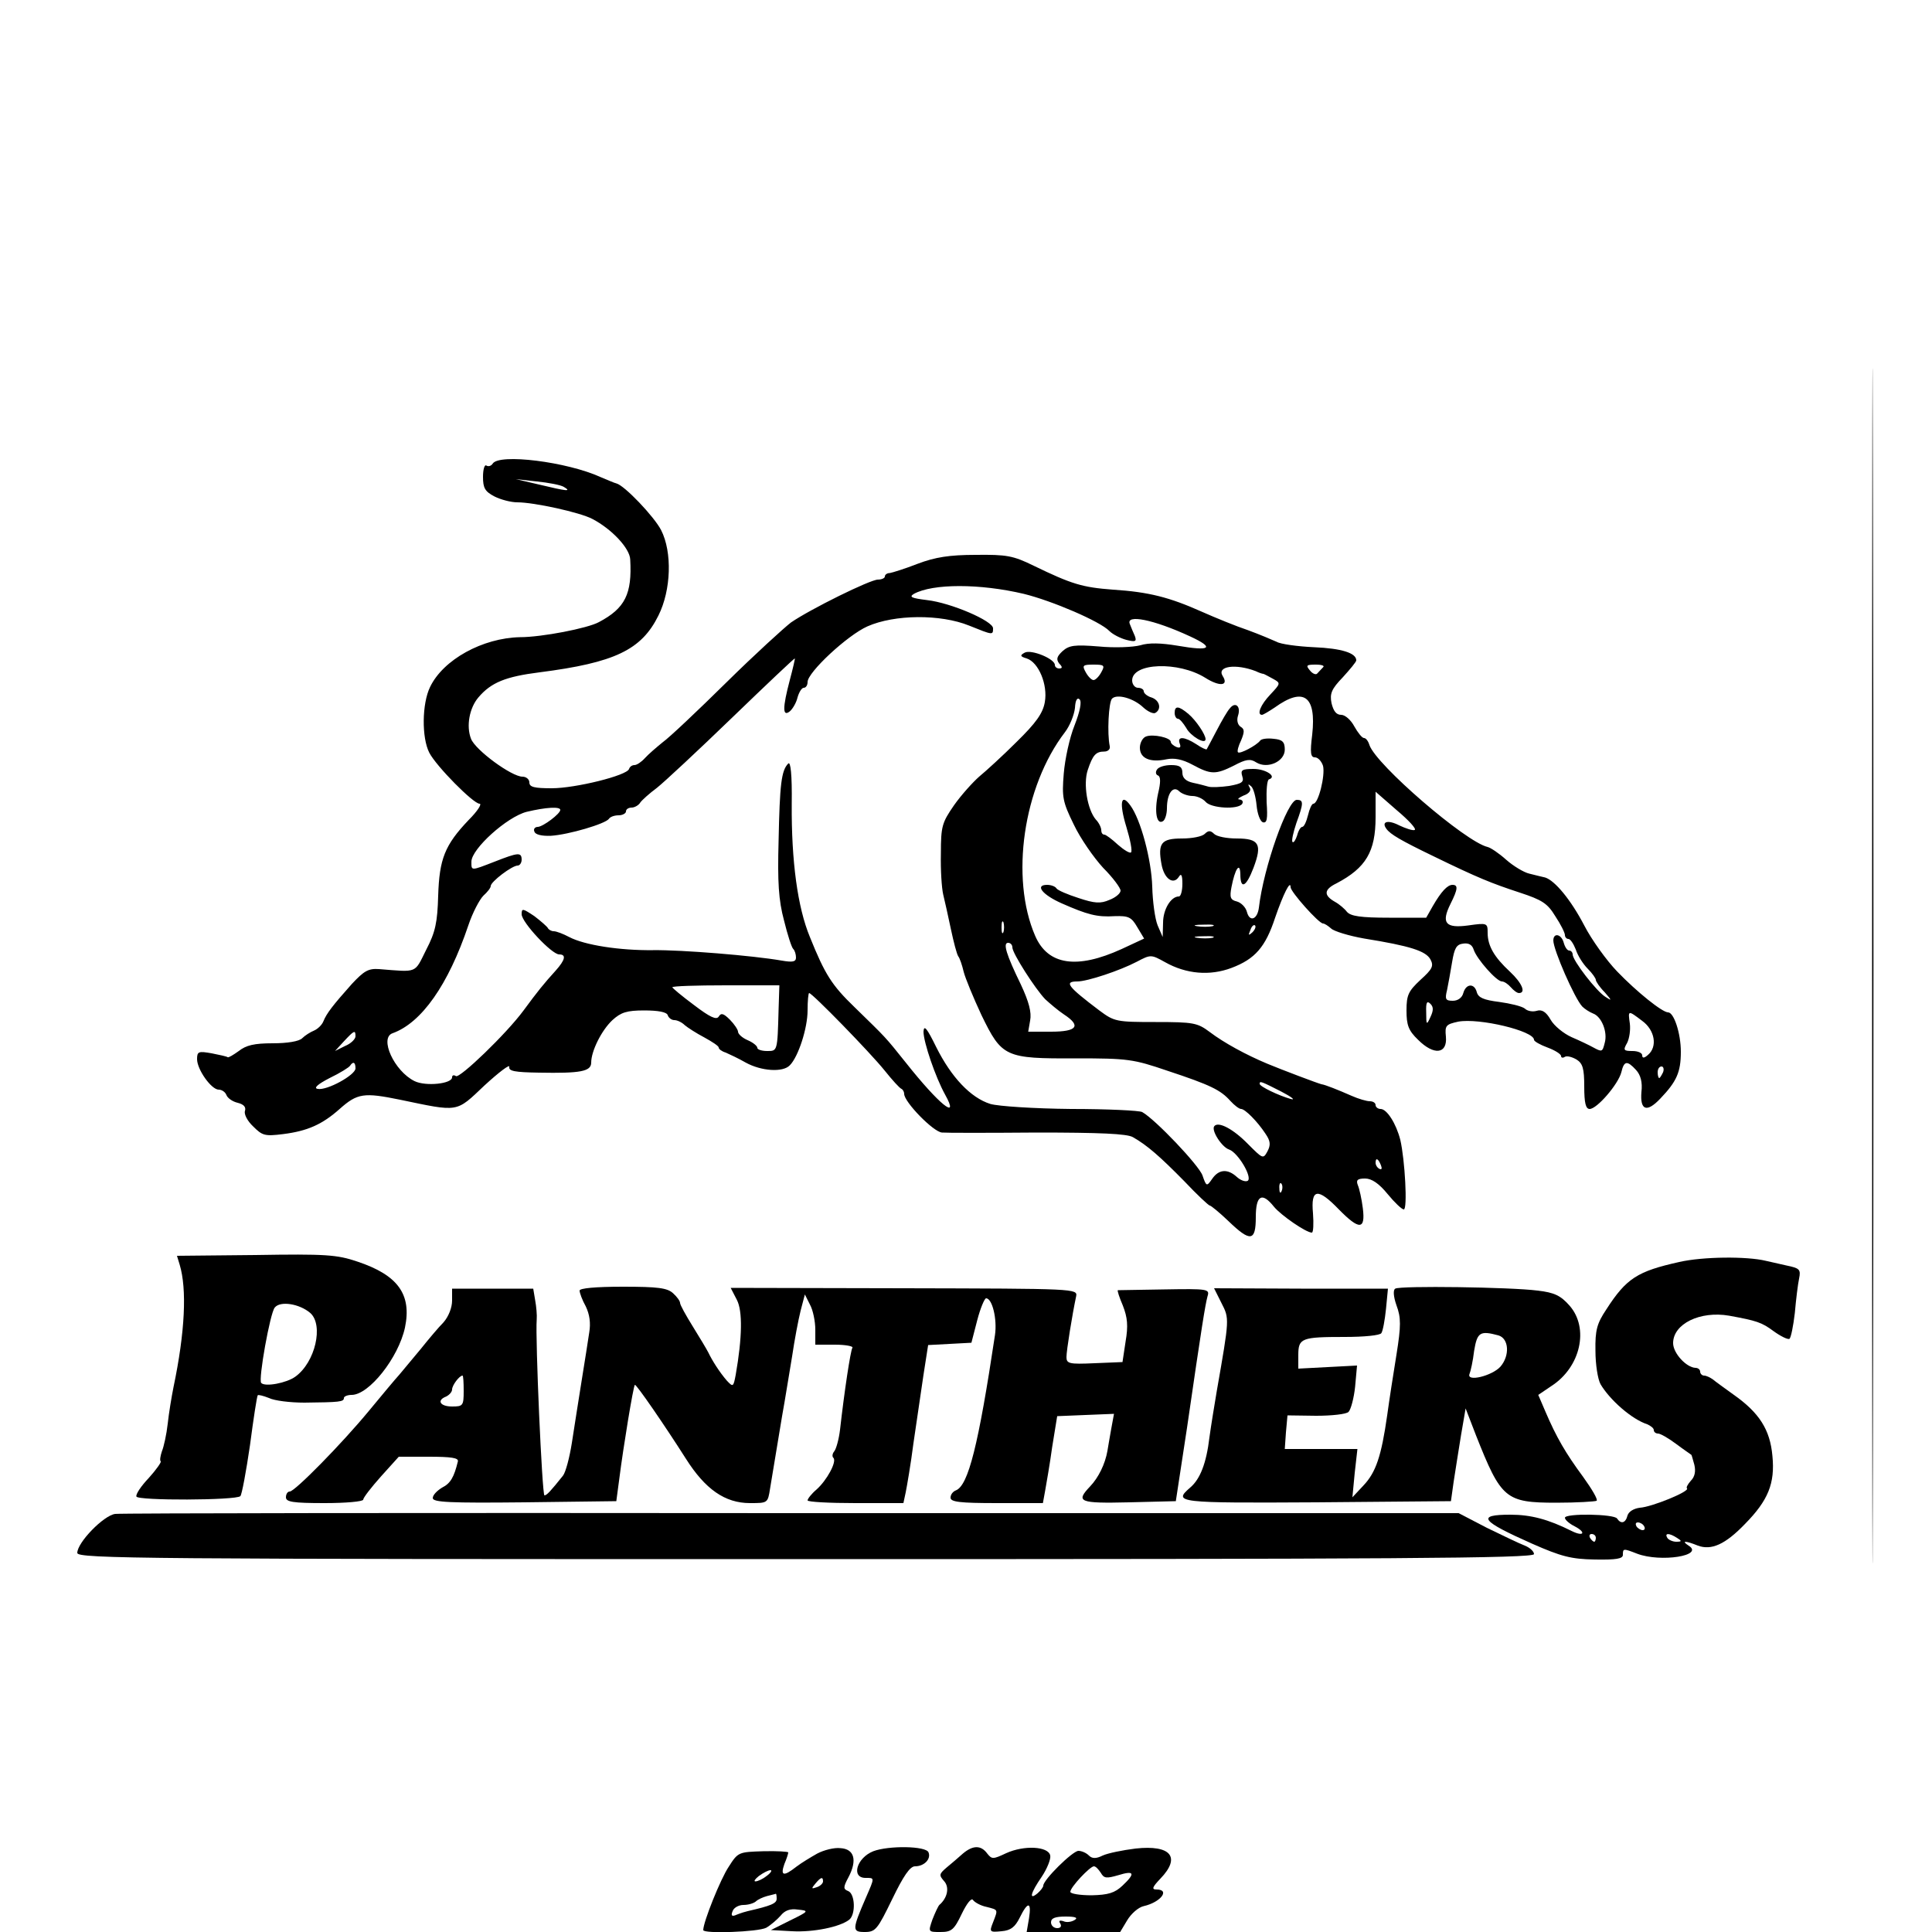 <?xml version="1.0" encoding="UTF-8" standalone="yes"?>
<svg version="1.0" xmlns="http://www.w3.org/2000/svg" width="500" height="500" viewBox="0 0 500 500" preserveAspectRatio="xMidYMid meet">
  <g transform="translate(0,500) scale(0.1,-0.1)" fill="#000000" stroke="none">
    <path d="M4845 2500 c0 -1378 1 -1941 2 -1252 2 688 2 1816 0 2505 -1 688 -2
125 -2 -1253z"/>
    <path d="M1275 3800 c-4 -6 -11 -8 -16 -5 -5 4 -9 -10 -9 -29 0 -29 5 -38 30
-51 16 -8 42 -15 59 -15 43 0 162 -26 194 -43 50 -26 97 -76 98 -105 5 -89
-13 -126 -81 -162 -29 -16 -148 -39 -204 -39 -97 -2 -199 -58 -233 -129 -21
-43 -22 -131 -2 -170 18 -35 114 -132 130 -132 7 0 -5 -19 -28 -42 -62 -65
-76 -101 -79 -196 -2 -69 -7 -94 -31 -140 -31 -62 -21 -58 -122 -50 -28 2 -39
-5 -70 -38 -50 -56 -66 -77 -74 -97 -4 -10 -15 -20 -24 -24 -10 -4 -24 -13
-31 -20 -8 -8 -38 -13 -76 -13 -48 0 -69 -5 -88 -20 -14 -10 -27 -18 -29 -16
-2 2 -21 6 -41 10 -34 6 -38 5 -38 -15 0 -27 37 -79 56 -79 8 0 17 -6 20 -14
3 -8 16 -17 29 -20 16 -4 22 -11 19 -21 -3 -8 6 -26 21 -40 24 -24 30 -26 78
-20 63 8 101 25 146 65 46 41 63 43 156 24 154 -32 144 -34 219 37 37 34 66
56 64 48 -2 -11 14 -14 77 -15 107 -2 135 3 135 26 0 30 27 84 55 110 22 20
37 25 82 25 36 0 58 -4 61 -12 2 -7 10 -13 17 -13 8 0 20 -6 27 -13 7 -6 30
-21 51 -32 20 -11 37 -22 37 -26 0 -4 8 -10 18 -13 9 -4 33 -15 52 -26 40 -22
96 -26 114 -7 22 22 46 96 46 142 0 25 2 45 4 45 8 0 158 -154 195 -200 20
-25 39 -46 44 -48 4 -2 7 -8 7 -13 0 -21 76 -99 98 -100 9 -1 120 -1 245 0
163 0 234 -3 249 -12 37 -21 70 -50 133 -114 33 -35 63 -63 66 -63 3 0 25 -18
48 -40 57 -55 71 -53 71 10 0 57 16 66 47 27 18 -22 83 -67 98 -67 4 0 5 23 3
50 -6 64 12 67 67 10 53 -54 69 -53 62 3 -3 24 -9 51 -13 60 -5 13 -1 17 19
17 17 0 36 -13 58 -40 18 -22 37 -40 42 -40 10 0 3 128 -9 180 -11 43 -35 80
-51 80 -7 0 -13 5 -13 10 0 6 -7 10 -15 10 -8 0 -29 6 -47 14 -34 15 -69 29
-78 30 -9 2 -104 38 -140 53 -55 23 -112 54 -149 82 -32 24 -42 26 -140 26
-102 0 -107 1 -146 30 -82 62 -92 75 -57 75 26 0 110 28 154 51 36 19 37 19
73 -1 55 -31 116 -36 172 -15 61 23 88 54 113 130 21 61 40 99 40 79 0 -12 73
-94 84 -94 4 0 13 -6 21 -13 7 -7 46 -19 86 -26 118 -19 159 -32 171 -54 9
-17 5 -25 -26 -53 -31 -29 -36 -39 -36 -79 0 -38 5 -52 30 -76 41 -41 76 -37
72 8 -3 29 0 32 32 39 54 10 196 -24 196 -47 0 -4 16 -13 35 -20 19 -7 35 -17
35 -22 0 -4 4 -6 10 -2 5 3 18 0 30 -7 16 -10 20 -23 20 -70 0 -43 4 -58 14
-58 19 0 74 64 82 95 7 30 15 31 38 6 12 -13 17 -32 14 -57 -4 -48 14 -54 49
-17 42 44 53 68 53 121 0 48 -18 102 -33 102 -15 0 -81 53 -132 106 -27 28
-66 82 -85 119 -35 67 -76 116 -101 124 -8 2 -26 6 -41 10 -14 3 -42 20 -60
36 -19 17 -40 31 -48 33 -57 13 -289 213 -306 264 -3 10 -9 18 -14 18 -5 0
-16 14 -25 30 -9 17 -24 30 -34 30 -13 0 -20 10 -25 30 -5 25 0 37 29 67 19
21 35 40 35 44 0 19 -38 31 -109 34 -43 2 -87 8 -97 14 -11 5 -44 19 -74 30
-30 10 -84 32 -120 48 -83 37 -136 51 -230 57 -79 6 -106 14 -205 62 -53 26
-70 29 -150 28 -68 0 -105 -6 -150 -23 -33 -13 -66 -23 -72 -24 -7 0 -13 -4
-13 -9 0 -4 -8 -8 -18 -8 -20 0 -174 -76 -225 -111 -17 -13 -93 -82 -167 -155
-74 -73 -148 -143 -165 -155 -16 -13 -37 -31 -46 -41 -9 -10 -21 -18 -27 -18
-6 0 -12 -4 -14 -10 -5 -17 -139 -50 -200 -50 -45 0 -58 3 -58 15 0 8 -8 15
-18 15 -28 0 -122 69 -133 98 -13 33 -4 80 19 107 33 39 71 54 158 65 195 25
264 58 308 147 33 66 36 164 7 221 -18 35 -95 116 -116 121 -5 1 -23 9 -40 16
-87 40 -264 62 -280 35z m184 -60 c22 -13 7 -11 -64 6 l-60 14 54 -6 c30 -3
62 -9 70 -14z m1191 -277 c73 -18 197 -71 221 -96 9 -9 29 -19 44 -23 24 -6
27 -4 22 10 -4 9 -10 23 -13 31 -11 26 61 12 156 -32 65 -30 53 -39 -33 -24
-42 7 -74 8 -96 1 -19 -5 -67 -7 -108 -3 -62 5 -76 3 -93 -12 -15 -14 -17 -21
-9 -32 9 -9 9 -13 0 -13 -6 0 -11 4 -11 9 0 16 -61 41 -78 32 -13 -7 -12 -10
5 -15 31 -10 55 -68 47 -113 -5 -29 -23 -54 -73 -103 -36 -36 -80 -76 -97 -90
-16 -14 -46 -47 -65 -74 -31 -45 -34 -54 -34 -125 -1 -42 2 -89 6 -106 4 -16
13 -57 20 -90 7 -33 15 -64 19 -70 4 -5 10 -23 14 -40 4 -16 25 -67 46 -112
53 -109 61 -113 245 -112 134 0 148 -2 236 -32 112 -37 138 -50 163 -78 11
-12 23 -21 28 -21 10 0 42 -32 63 -64 13 -19 14 -29 5 -46 -11 -20 -12 -19
-50 19 -38 39 -76 59 -87 47 -10 -10 19 -55 38 -61 23 -8 61 -72 48 -81 -6 -3
-18 1 -28 10 -24 22 -47 20 -64 -5 -14 -20 -15 -20 -25 9 -9 26 -122 145 -156
164 -7 4 -90 8 -184 8 -97 1 -188 7 -209 13 -51 16 -101 69 -140 147 -24 49
-32 59 -33 40 0 -27 31 -118 56 -163 39 -70 -17 -24 -101 82 -56 70 -50 63
-134 145 -58 56 -76 84 -115 181 -32 77 -48 197 -47 344 1 77 -3 111 -9 105
-18 -18 -22 -54 -25 -199 -3 -108 0 -155 14 -207 9 -37 20 -71 24 -74 4 -4 7
-14 7 -22 0 -11 -8 -13 -37 -8 -74 13 -259 28 -333 27 -86 -1 -177 13 -217 34
-15 8 -33 15 -40 15 -6 0 -13 4 -15 8 -2 4 -18 18 -35 31 -30 20 -33 21 -33 5
0 -21 78 -104 97 -104 19 0 16 -14 -9 -42 -30 -33 -47 -54 -83 -103 -45 -61
-165 -176 -175 -170 -6 4 -10 2 -10 -3 0 -17 -68 -24 -97 -10 -53 26 -92 112
-57 124 75 27 144 125 196 279 11 33 29 67 39 77 10 9 19 20 19 25 0 11 55 53
70 53 5 0 10 7 10 15 0 20 -9 19 -70 -5 -62 -24 -60 -24 -60 0 0 33 92 116
143 129 50 12 87 14 87 5 0 -10 -44 -43 -58 -44 -8 0 -12 -6 -9 -12 2 -8 19
-12 43 -11 46 3 141 31 150 44 3 5 14 9 25 9 10 0 19 5 19 10 0 6 7 10 15 10
7 0 18 6 22 13 4 6 24 24 43 38 19 15 107 97 195 182 88 85 161 154 162 153 1
0 -5 -26 -13 -56 -19 -72 -19 -96 0 -81 8 7 17 23 20 36 4 14 11 25 16 25 6 0
10 7 10 15 0 25 103 121 155 144 70 31 189 32 263 2 62 -25 62 -25 62 -7 0 19
-109 66 -171 73 -40 5 -47 8 -34 16 49 27 171 27 285 0z m200 -203 c-6 -11
-15 -20 -20 -20 -5 0 -14 9 -20 20 -10 18 -8 20 20 20 28 0 30 -2 20 -20z
m269 -14 c38 -24 62 -21 45 5 -15 25 34 32 86 12 8 -4 17 -7 20 -7 3 -1 14 -7
25 -13 20 -11 19 -12 -7 -40 -26 -27 -36 -53 -22 -53 3 0 18 9 33 19 75 54
108 30 97 -70 -6 -48 -4 -59 7 -59 8 0 17 -10 21 -22 6 -25 -12 -98 -25 -98
-4 0 -10 -13 -14 -30 -4 -16 -10 -30 -15 -30 -4 0 -10 -10 -13 -22 -4 -12 -9
-20 -12 -17 -3 3 2 25 10 49 19 52 19 60 1 60 -24 0 -86 -175 -98 -279 -4 -31
-24 -38 -31 -11 -3 12 -15 24 -26 27 -17 4 -19 11 -14 37 9 47 22 67 23 34 0
-41 15 -34 34 16 23 61 15 76 -43 76 -26 0 -52 5 -59 12 -9 9 -15 9 -24 0 -7
-7 -33 -12 -59 -12 -54 0 -63 -12 -53 -67 7 -38 31 -54 45 -32 6 10 9 4 9 -18
0 -18 -4 -33 -9 -33 -21 0 -41 -34 -41 -68 l-1 -37 -13 30 c-7 17 -13 62 -14
100 -2 70 -30 175 -57 211 -24 33 -29 6 -10 -56 10 -33 16 -63 12 -66 -3 -3
-18 6 -34 20 -15 14 -31 26 -35 26 -5 0 -8 5 -8 12 0 6 -6 19 -14 27 -22 26
-33 92 -21 128 13 39 21 48 43 48 9 0 16 6 14 14 -7 32 -3 114 6 123 13 13 56
1 81 -23 12 -11 26 -17 31 -14 17 10 11 33 -10 40 -11 3 -20 11 -20 16 0 5 -7
9 -15 9 -8 0 -15 9 -15 19 0 46 120 50 189 7z m305 27 c-5 -5 -11 -12 -15 -16
-3 -4 -12 -1 -19 8 -11 13 -9 15 15 15 16 0 24 -3 19 -7z m-643 -150 c-13 -32
-25 -88 -28 -125 -5 -61 -3 -73 26 -132 17 -36 52 -86 76 -112 25 -25 45 -52
45 -59 0 -7 -13 -18 -29 -24 -23 -10 -38 -9 -80 5 -28 9 -54 20 -57 25 -3 5
-14 9 -24 9 -33 0 -12 -26 38 -48 66 -29 91 -36 137 -33 35 1 43 -2 58 -28
l18 -30 -58 -27 c-116 -53 -191 -42 -224 34 -65 150 -31 386 77 527 13 17 24
45 26 63 1 20 6 28 12 22 6 -6 1 -31 -13 -67z m880 -271 c-5 -2 -23 4 -40 12
-29 15 -47 10 -33 -9 10 -14 37 -30 122 -71 115 -56 150 -70 223 -94 58 -19
72 -28 92 -61 14 -21 25 -43 25 -49 0 -5 4 -10 9 -10 5 0 13 -12 19 -27 5 -16
19 -38 31 -50 12 -12 21 -25 21 -29 0 -4 10 -19 23 -32 19 -22 19 -23 2 -12
-23 14 -85 94 -85 110 0 5 -4 10 -9 10 -5 0 -11 9 -14 20 -6 23 -27 27 -27 6
0 -24 55 -150 75 -171 6 -6 18 -14 28 -18 22 -8 38 -48 30 -76 -6 -24 -7 -24
-31 -11 -9 5 -34 17 -55 26 -20 9 -45 29 -54 45 -12 21 -23 27 -36 23 -10 -3
-24 -1 -31 6 -8 6 -37 13 -66 17 -40 5 -54 11 -58 25 -6 24 -28 23 -35 -2 -3
-12 -14 -20 -27 -20 -19 0 -21 4 -15 28 3 15 9 47 13 72 6 36 11 46 29 48 14
2 23 -3 27 -16 8 -24 59 -82 73 -82 6 0 16 -7 23 -15 7 -8 16 -15 21 -15 19 0
8 26 -23 55 -41 38 -58 67 -58 101 0 25 -1 26 -50 19 -59 -8 -71 6 -46 56 19
38 20 49 5 49 -13 0 -29 -17 -51 -55 l-17 -30 -96 0 c-74 0 -99 4 -109 15 -6
8 -20 20 -31 26 -30 17 -29 32 4 48 76 40 101 82 101 171 l0 66 55 -48 c31
-26 52 -49 46 -51z m-1064 -264 c-3 -7 -5 -2 -5 12 0 14 2 19 5 13 2 -7 2 -19
0 -25z m541 15 c-10 -2 -28 -2 -40 0 -13 2 -5 4 17 4 22 1 32 -1 23 -4z m103
-16 c-10 -9 -11 -8 -5 6 3 10 9 15 12 12 3 -3 0 -11 -7 -18z m-103 -14 c-10
-2 -28 -2 -40 0 -13 2 -5 4 17 4 22 1 32 -1 23 -4z m-518 -25 c0 -15 59 -107
85 -134 12 -11 33 -29 48 -39 46 -30 35 -45 -33 -45 l-59 0 5 29 c4 21 -3 48
-24 93 -38 78 -47 108 -33 108 6 0 11 -5 11 -12z m-605 -160 c-3 -110 -3 -108
-30 -108 -14 0 -25 4 -25 8 0 5 -11 14 -25 20 -14 6 -25 16 -25 22 0 5 -10 20
-21 31 -17 17 -23 18 -29 8 -6 -9 -22 -2 -64 30 -31 23 -56 44 -56 46 0 3 62
5 138 5 l139 0 -2 -62z m1687 -20 c-10 -22 -11 -21 -11 12 -1 26 2 31 11 22 8
-8 8 -17 0 -34z m548 -10 c33 -24 40 -67 15 -88 -10 -9 -15 -9 -15 -1 0 6 -11
11 -25 11 -23 0 -25 2 -14 21 6 12 9 34 7 50 -5 35 -5 35 32 7z m-3330 -40 c0
-7 -12 -19 -27 -25 l-26 -13 23 25 c27 29 30 30 30 13z m0 -83 c0 -17 -74 -58
-98 -53 -11 2 0 12 31 28 27 13 51 28 53 32 8 12 14 9 14 -7z m3384 -10 c-4
-8 -8 -15 -10 -15 -2 0 -4 7 -4 15 0 8 4 15 10 15 5 0 7 -7 4 -15z m-988 -50
c27 -14 38 -23 24 -19 -29 8 -80 32 -80 39 0 8 3 7 56 -20z m258 -191 c3 -8 2
-12 -4 -9 -6 3 -10 10 -10 16 0 14 7 11 14 -7z m-257 -66 c-3 -8 -6 -5 -6 6
-1 11 2 17 5 13 3 -3 4 -12 1 -19z"/>
    <path d="M3183 3167 c-6 -6 -21 -32 -34 -57 -13 -25 -25 -47 -26 -49 -1 -2
-14 4 -27 13 -31 20 -50 21 -43 2 4 -10 1 -13 -9 -9 -7 3 -14 9 -14 13 0 11
-46 21 -64 14 -9 -3 -16 -17 -16 -29 0 -28 27 -39 69 -30 20 4 41 0 67 -14 48
-26 60 -26 108 -2 30 16 42 18 57 8 29 -18 74 2 74 33 0 20 -6 26 -29 28 -16
2 -32 0 -35 -5 -9 -12 -52 -35 -57 -30 -3 2 1 17 8 31 9 22 9 29 -1 35 -8 5
-11 17 -7 29 8 24 -7 37 -21 19z"/>
    <path d="M3040 3155 c0 -8 4 -15 8 -15 5 0 14 -11 22 -24 11 -21 50 -44 50
-29 0 12 -25 49 -44 65 -26 22 -36 22 -36 3z"/>
    <path d="M2994 3008 c-4 -6 -3 -13 3 -15 7 -3 7 -18 0 -47 -10 -46 -4 -82 13
-71 5 3 10 18 10 33 0 39 16 60 32 44 6 -6 22 -12 34 -12 12 0 27 -7 34 -15
14 -17 85 -21 95 -5 3 6 0 10 -7 11 -7 0 -3 4 10 10 15 5 21 14 16 21 -5 9 -4
10 4 3 6 -5 12 -28 14 -49 2 -22 9 -41 16 -44 11 -3 13 8 10 52 -1 31 1 57 6
59 22 7 -8 27 -40 27 -30 0 -34 -3 -29 -19 5 -15 -1 -19 -34 -25 -22 -3 -45
-4 -53 -2 -7 2 -25 7 -40 10 -19 4 -28 13 -28 26 0 15 -7 20 -29 20 -17 0 -33
-5 -37 -12z"/>
    <path d="M661 1752 l-203 -2 7 -23 c19 -63 14 -174 -16 -317 -5 -25 -12 -67
-15 -95 -3 -27 -10 -59 -15 -71 -4 -12 -6 -24 -3 -26 2 -2 -12 -22 -31 -43
-20 -21 -34 -42 -32 -48 3 -11 258 -10 269 1 4 4 15 64 25 132 9 69 18 127 20
129 1 2 14 -1 29 -7 14 -7 55 -12 92 -12 91 1 102 2 102 12 0 4 9 8 20 8 45 0
121 96 138 174 18 86 -18 136 -123 171 -53 18 -82 20 -264 17z m142 -150 c35
-31 13 -128 -39 -165 -22 -16 -78 -27 -88 -16 -8 8 23 181 35 195 14 18 64 10
92 -14z"/>
    <path d="M4346 1734 c-108 -24 -137 -42 -189 -123 -24 -36 -29 -53 -28 -107 0
-35 6 -73 13 -86 24 -41 81 -91 121 -104 9 -4 17 -10 17 -15 0 -5 5 -9 11 -9
6 0 27 -12 47 -27 20 -15 38 -27 39 -28 1 0 4 -12 8 -26 4 -17 1 -31 -9 -41
-8 -9 -13 -18 -10 -20 7 -8 -91 -48 -122 -50 -16 -2 -29 -10 -32 -20 -5 -20
-17 -23 -27 -8 -7 12 -135 14 -135 2 0 -5 11 -15 25 -22 31 -16 24 -28 -8 -12
-60 30 -105 42 -158 42 -89 0 -77 -16 56 -75 75 -33 101 -40 162 -41 56 -1 73
2 73 12 0 17 1 17 37 3 61 -23 175 -5 133 21 -20 13 -8 13 24 0 35 -13 71 3
122 56 60 61 78 105 71 176 -6 68 -34 112 -101 159 -22 16 -46 33 -53 39 -7 5
-17 10 -23 10 -5 0 -10 5 -10 10 0 6 -6 10 -12 10 -24 1 -58 38 -58 64 0 50
70 84 145 71 71 -13 84 -17 115 -40 18 -13 36 -22 41 -20 4 3 10 33 14 67 3
35 8 75 11 89 5 24 1 27 -33 34 -21 5 -45 10 -53 12 -49 12 -163 11 -224 -3z
m-91 -684 c3 -5 2 -10 -4 -10 -5 0 -13 5 -16 10 -3 6 -2 10 4 10 5 0 13 -4 16
-10z m-125 -30 c0 -5 -2 -10 -4 -10 -3 0 -8 5 -11 10 -3 6 -1 10 4 10 6 0 11
-4 11 -10z m210 0 c13 -8 13 -10 -2 -10 -9 0 -20 5 -23 10 -8 13 5 13 25 0z"/>
    <path d="M1170 1634 c0 -18 -9 -41 -22 -56 -13 -13 -39 -44 -59 -69 -20 -24
-45 -54 -55 -66 -11 -12 -46 -54 -79 -94 -71 -86 -192 -209 -205 -209 -6 0
-10 -7 -10 -15 0 -12 18 -15 100 -15 55 0 100 4 100 9 0 5 21 32 46 60 l46 51
78 0 c58 0 77 -3 75 -12 -10 -41 -19 -57 -41 -68 -13 -8 -24 -19 -24 -27 0
-11 44 -13 237 -11 l238 3 8 60 c10 79 36 238 40 241 3 3 76 -103 132 -191 50
-79 101 -115 166 -115 46 0 46 0 52 38 13 78 18 109 31 187 8 44 19 114 26
155 6 41 16 94 22 118 l11 42 13 -26 c8 -14 14 -44 14 -65 l0 -39 51 0 c27 0
48 -4 45 -8 -5 -8 -21 -114 -32 -212 -3 -25 -10 -50 -15 -56 -5 -6 -6 -14 -2
-17 9 -10 -17 -58 -44 -82 -13 -11 -23 -24 -23 -28 0 -4 56 -7 124 -7 l124 0
6 28 c3 15 13 72 20 127 8 55 20 135 26 177 l12 77 56 3 56 3 15 58 c8 31 19
57 23 57 16 0 29 -54 23 -95 -43 -286 -69 -389 -101 -402 -8 -3 -14 -11 -14
-19 0 -11 24 -14 120 -14 l119 0 6 33 c3 17 12 68 18 112 l13 80 73 3 74 3 -7
-38 c-4 -21 -8 -47 -10 -58 -6 -34 -23 -69 -45 -92 -38 -40 -28 -44 101 -41
l121 3 29 190 c39 269 47 317 53 340 6 19 2 20 -112 18 -65 -1 -119 -2 -120
-2 -2 -1 4 -19 13 -40 12 -31 14 -52 7 -93 l-8 -53 -73 -3 c-65 -3 -72 -1 -72
16 0 17 15 110 25 157 4 20 -1 20 -445 21 l-449 1 16 -31 c15 -29 14 -97 -3
-194 -6 -32 -7 -32 -23 -15 -19 22 -38 52 -48 73 -4 8 -22 38 -40 67 -18 29
-33 56 -33 61 0 5 -8 16 -18 25 -15 14 -40 17 -130 17 -72 0 -112 -4 -112 -10
0 -6 7 -25 16 -41 10 -21 13 -43 9 -67 -3 -21 -12 -77 -20 -127 -8 -49 -19
-121 -25 -159 -6 -38 -16 -76 -23 -85 -32 -40 -42 -51 -48 -51 -6 0 -24 407
-20 455 1 11 -1 34 -4 50 l-5 30 -105 0 -105 0 0 -31z m30 -234 c0 -38 -2 -40
-30 -40 -31 0 -41 16 -15 26 8 4 15 12 15 18 0 11 19 36 27 36 2 0 3 -18 3
-40z"/>
    <path d="M3161 1628 c21 -41 21 -39 -12 -228 -6 -36 -15 -90 -19 -120 -8 -67
-24 -108 -50 -130 -45 -39 -33 -40 327 -38 l348 3 7 50 c4 28 13 81 19 120
l12 70 27 -70 c65 -164 76 -174 208 -174 53 0 100 3 104 5 4 3 -12 30 -35 62
-45 61 -69 102 -98 170 l-18 42 34 23 c76 49 98 150 47 208 -23 26 -39 34 -83
39 -69 9 -356 13 -368 5 -6 -3 -5 -20 3 -43 12 -32 12 -53 0 -128 -8 -49 -19
-120 -24 -157 -15 -105 -29 -147 -61 -181 l-29 -31 6 63 7 62 -94 0 -94 0 3
43 4 44 74 -1 c40 0 78 4 84 10 6 6 14 36 17 65 l5 55 -76 -4 -76 -4 0 35 c0
44 8 47 120 47 50 0 92 4 95 10 4 6 9 34 12 63 l5 52 -225 0 -225 1 19 -38z
m717 -84 c27 -8 30 -52 5 -81 -22 -24 -88 -40 -80 -19 3 7 9 34 12 60 8 48 15
53 63 40z"/>
    <path d="M298 1082 c-30 -4 -98 -74 -98 -101 0 -15 179 -16 1885 -16 1521 0
1885 2 1885 13 0 7 -11 17 -24 22 -13 5 -57 26 -98 46 l-73 38 -1725 0 c-949
1 -1737 0 -1752 -2z"/>
    <path d="M2115 203 c-16 -9 -41 -24 -54 -34 -33 -26 -42 -24 -31 7 6 14 10 27
10 30 0 2 -29 4 -65 3 -63 -2 -65 -2 -89 -40 -21 -31 -66 -143 -66 -164 0 -10
142 -5 163 6 12 7 28 21 37 31 11 14 25 19 45 16 29 -3 29 -4 -20 -28 l-50
-25 55 -3 c55 -3 124 11 148 30 17 14 15 67 -3 74 -13 5 -13 10 1 36 23 44 15
73 -21 75 -16 2 -43 -5 -60 -14z m-131 -58 c-10 -8 -23 -14 -29 -14 -5 0 -1 6
9 14 11 8 24 15 30 15 5 0 1 -7 -10 -15z m146 -14 c0 -5 -7 -12 -16 -15 -14
-5 -15 -4 -4 9 14 17 20 19 20 6z m-120 -45 c0 -12 -14 -18 -75 -32 -5 -1 -18
-5 -28 -9 -13 -6 -16 -3 -11 9 3 9 16 16 28 16 12 0 26 4 32 9 5 5 18 11 29
14 11 3 21 5 23 6 1 0 2 -5 2 -13z"/>
    <path d="M2260 209 c-43 -17 -58 -69 -20 -69 24 0 24 2 1 -51 -36 -83 -36 -89
-3 -89 28 0 33 7 71 85 29 60 46 85 59 85 24 0 42 19 35 36 -6 17 -104 18
-143 3z"/>
    <path d="M2492 203 c-11 -10 -30 -26 -42 -36 -20 -17 -20 -20 -7 -35 15 -16 9
-44 -12 -62 -3 -3 -11 -20 -18 -38 -11 -32 -11 -32 21 -32 28 0 35 5 55 47 13
27 25 42 29 36 4 -6 20 -15 35 -18 31 -8 30 -6 17 -40 -10 -25 -9 -26 22 -23
24 2 35 11 47 35 21 43 31 42 24 -2 l-6 -35 121 0 121 0 18 30 c10 17 29 34
43 37 44 10 69 43 33 43 -13 0 -11 6 10 28 54 56 27 88 -64 78 -33 -4 -72 -12
-85 -18 -18 -9 -28 -8 -36 0 -7 7 -19 12 -27 12 -15 0 -91 -75 -91 -90 0 -4
-7 -13 -15 -20 -23 -19 -18 1 11 43 14 21 24 46 22 55 -5 24 -68 27 -114 6
-34 -16 -37 -16 -49 -1 -16 22 -37 22 -63 0z m357 -50 c8 -14 14 -15 45 -6 42
13 45 5 11 -27 -20 -19 -37 -24 -80 -25 -30 0 -55 4 -55 9 0 12 51 66 61 66 5
0 12 -8 18 -17z m-68 -122 c-8 -5 -21 -7 -29 -3 -10 3 -13 1 -8 -6 4 -7 1 -12
-8 -12 -9 0 -16 7 -16 15 0 11 11 15 38 15 25 0 33 -3 23 -9z"/>
  </g>
</svg>